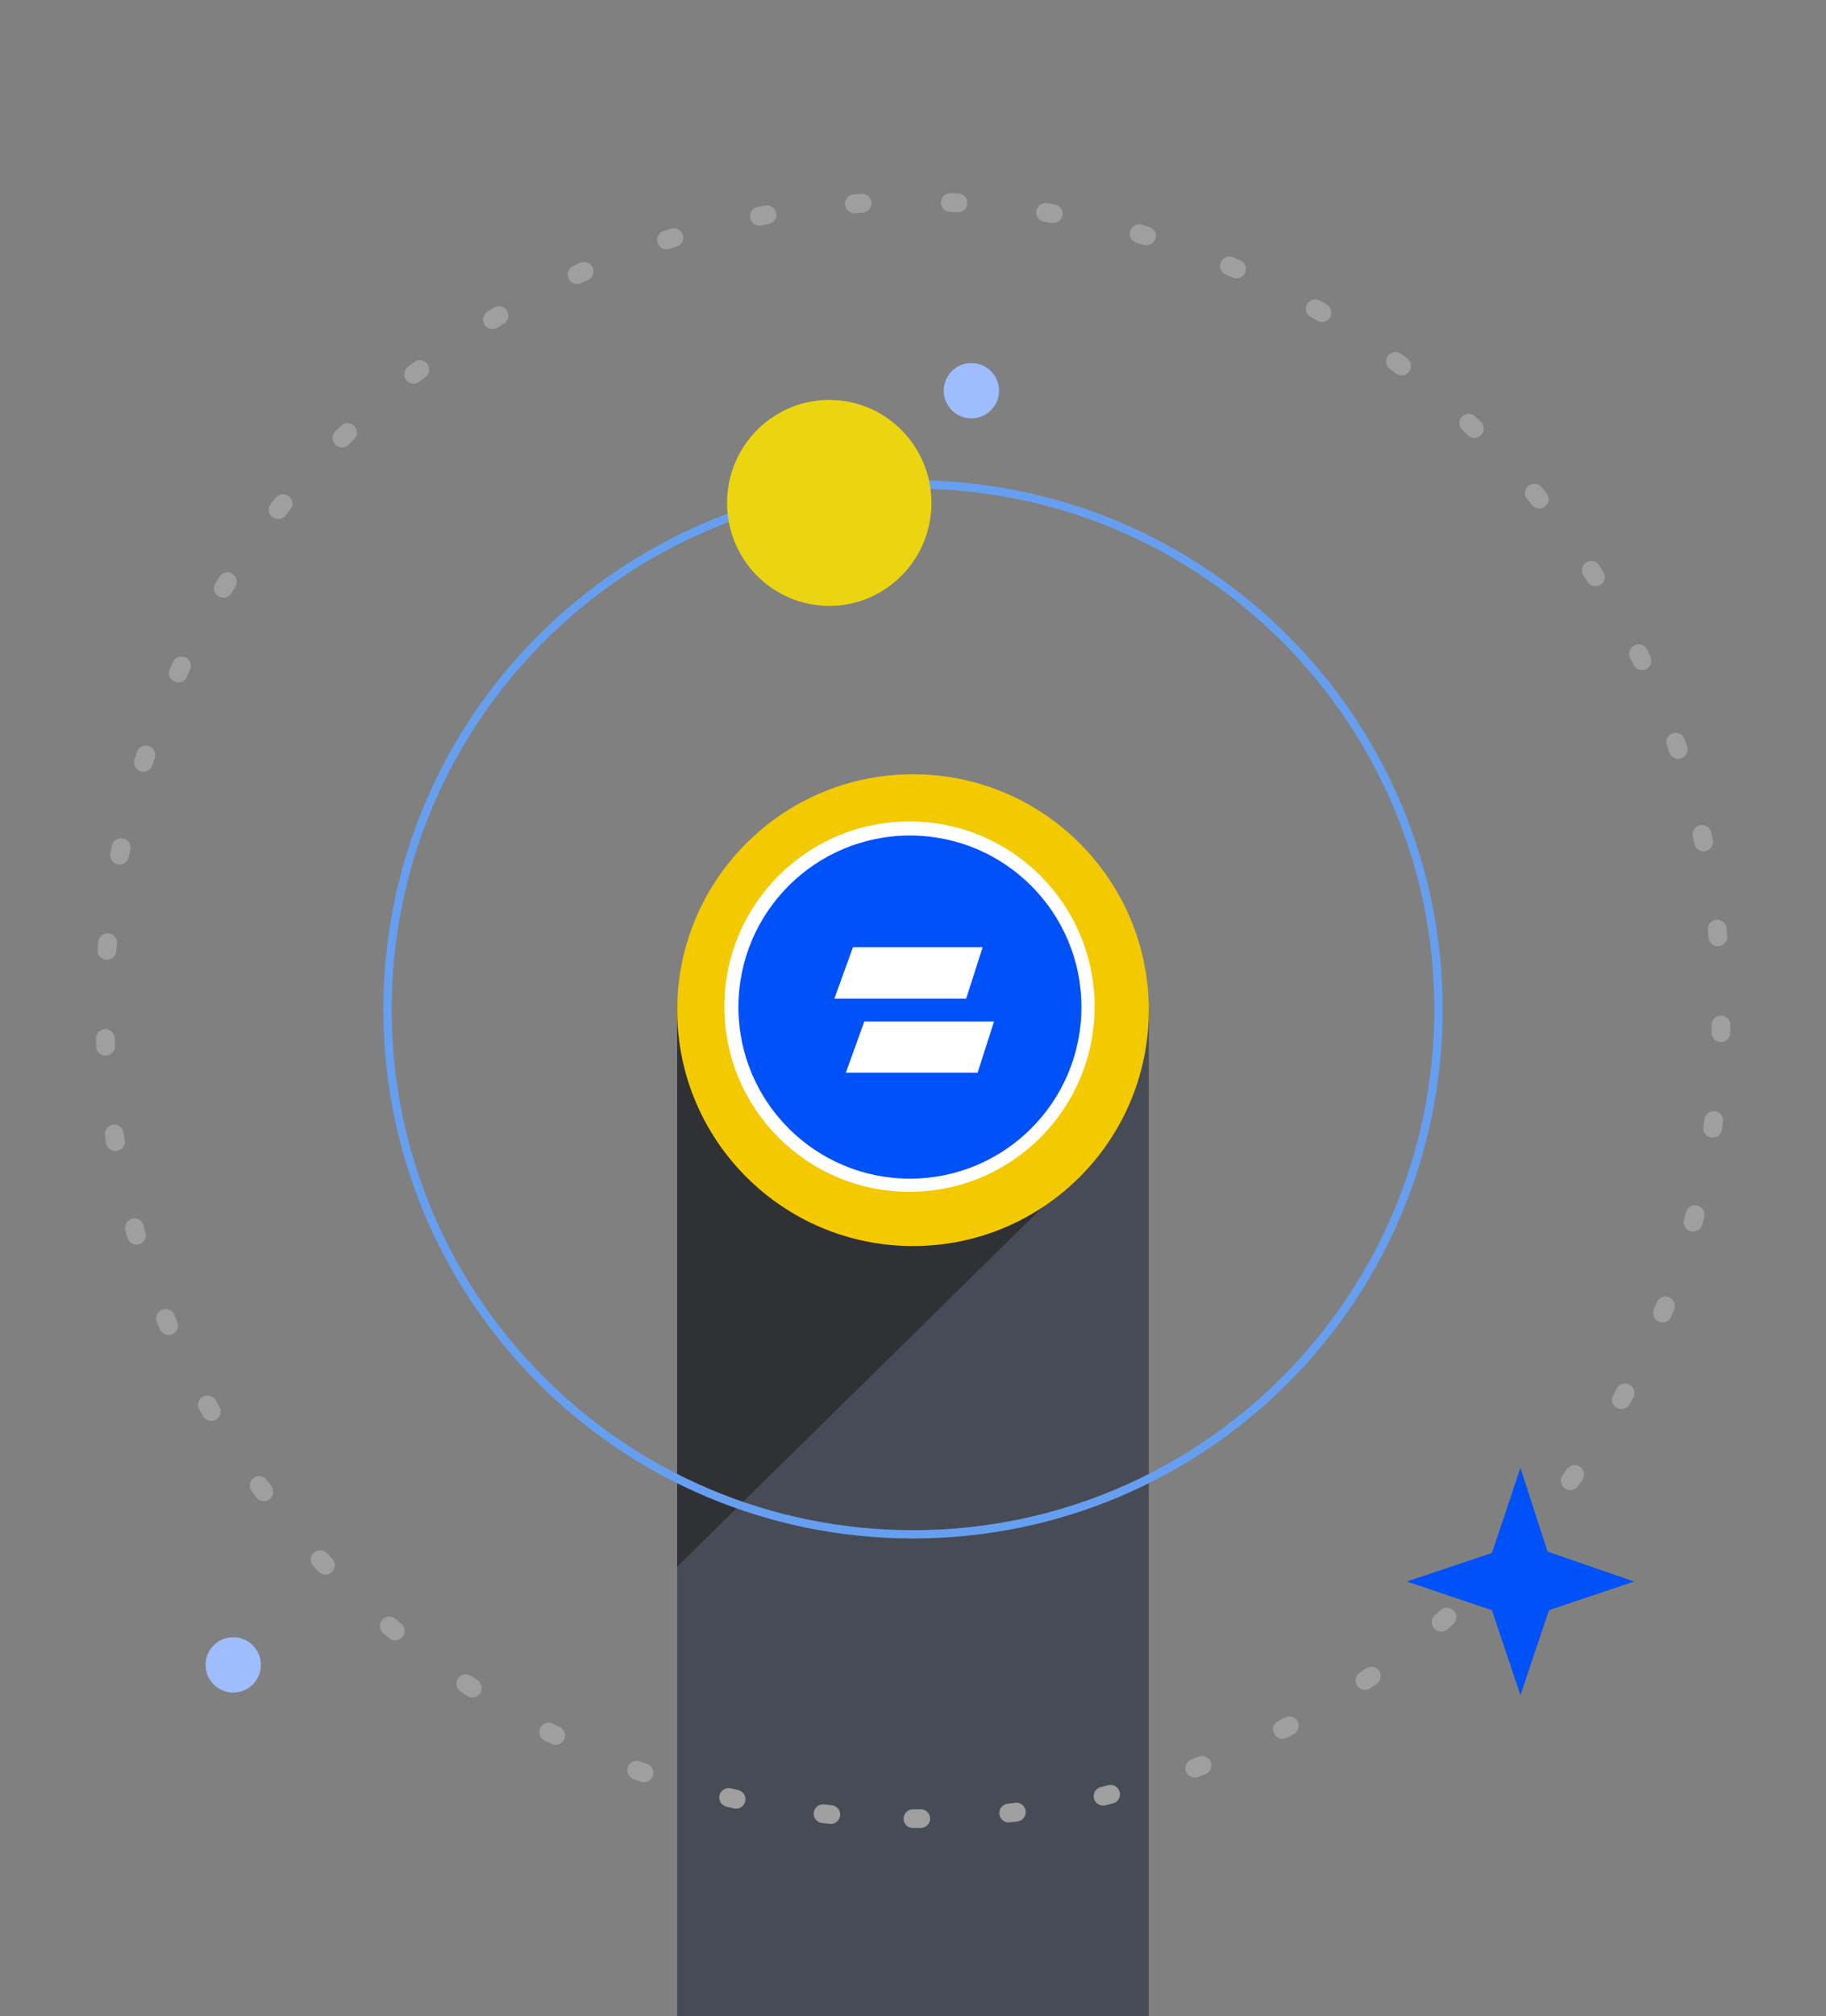 <svg width="453" height="500" viewBox="0 0 453 500" fill="none" xmlns="http://www.w3.org/2000/svg">
<rect x="0" y="0" width="453" height="500" fill="#808080" stroke="none"/>
<g clip-path="url(#clip0_3754_12743)">
<rect x="168" y="250" width="117" height="263" fill="#464B55"/>
<path d="M259.5 298.5L168 388.5V325V248.5L201.5 293L259.5 298.5Z" fill="#2F3134"/>
<circle cx="226.5" cy="250.5" r="58.5" fill="#F3C900"/>
<circle cx="225.627" cy="249.626" r="45.926" fill="white"/>
<circle cx="225.739" cy="249.74" r="42.545" fill="#0151F9"/>
<path d="M211.588 234.9H243.775L239.689 247.636H207L211.6 234.9H211.588Z" fill="white"/>
<path d="M214.42 253.288H246.607L242.521 266.024H209.832L214.432 253.288H214.42Z" fill="white"/>
<path d="M226.5 451C337.233 451 427 361.233 427 250.5C427 139.767 337.233 50 226.5 50C115.767 50 26 139.767 26 250.5C26 361.233 115.767 451 226.5 451Z" stroke="#9F9F9F" stroke-width="4.658" stroke-linecap="round" stroke-linejoin="round" stroke-dasharray="1.91 21.89"/>
<path d="M226.5 380.482C298.497 380.482 356.863 322.202 356.863 250.309C356.863 178.417 298.497 120.137 226.5 120.137C154.502 120.137 96.137 178.417 96.137 250.309C96.137 322.202 154.502 380.482 226.5 380.482Z" stroke="#679FF0" stroke-width="2.058" stroke-linecap="round" stroke-linejoin="round"/>
<path d="M205.725 150.25C219.725 150.25 231.074 138.816 231.074 124.711C231.074 110.606 219.725 99.172 205.725 99.172C191.726 99.172 180.377 110.606 180.377 124.711C180.377 138.816 191.726 150.25 205.725 150.25Z" fill="#EBD510"/>
<path d="M240.986 103.746C244.776 103.746 247.847 100.674 247.847 96.885C247.847 93.096 244.776 90.024 240.986 90.024C237.197 90.024 234.125 93.096 234.125 96.885C234.125 100.674 237.197 103.746 240.986 103.746Z" fill="#9EBDFE"/>
<path d="M57.861 419.722C61.651 419.722 64.722 416.651 64.722 412.861C64.722 409.072 61.651 406 57.861 406C54.072 406 51 409.072 51 412.861C51 416.651 54.072 419.722 57.861 419.722Z" fill="#9EBDFE"/>
<path d="M377.198 420.381L370.111 399.284L349 392.19L370.111 385.118L377.198 364L383.922 384.763L405.388 392.19L384.277 399.284L377.198 420.381Z" fill="#0151F9"/>
</g>
<defs>
<clipPath id="clip0_3754_12743">
<rect width="453" height="500" fill="white"/>
</clipPath>
</defs>
</svg>
